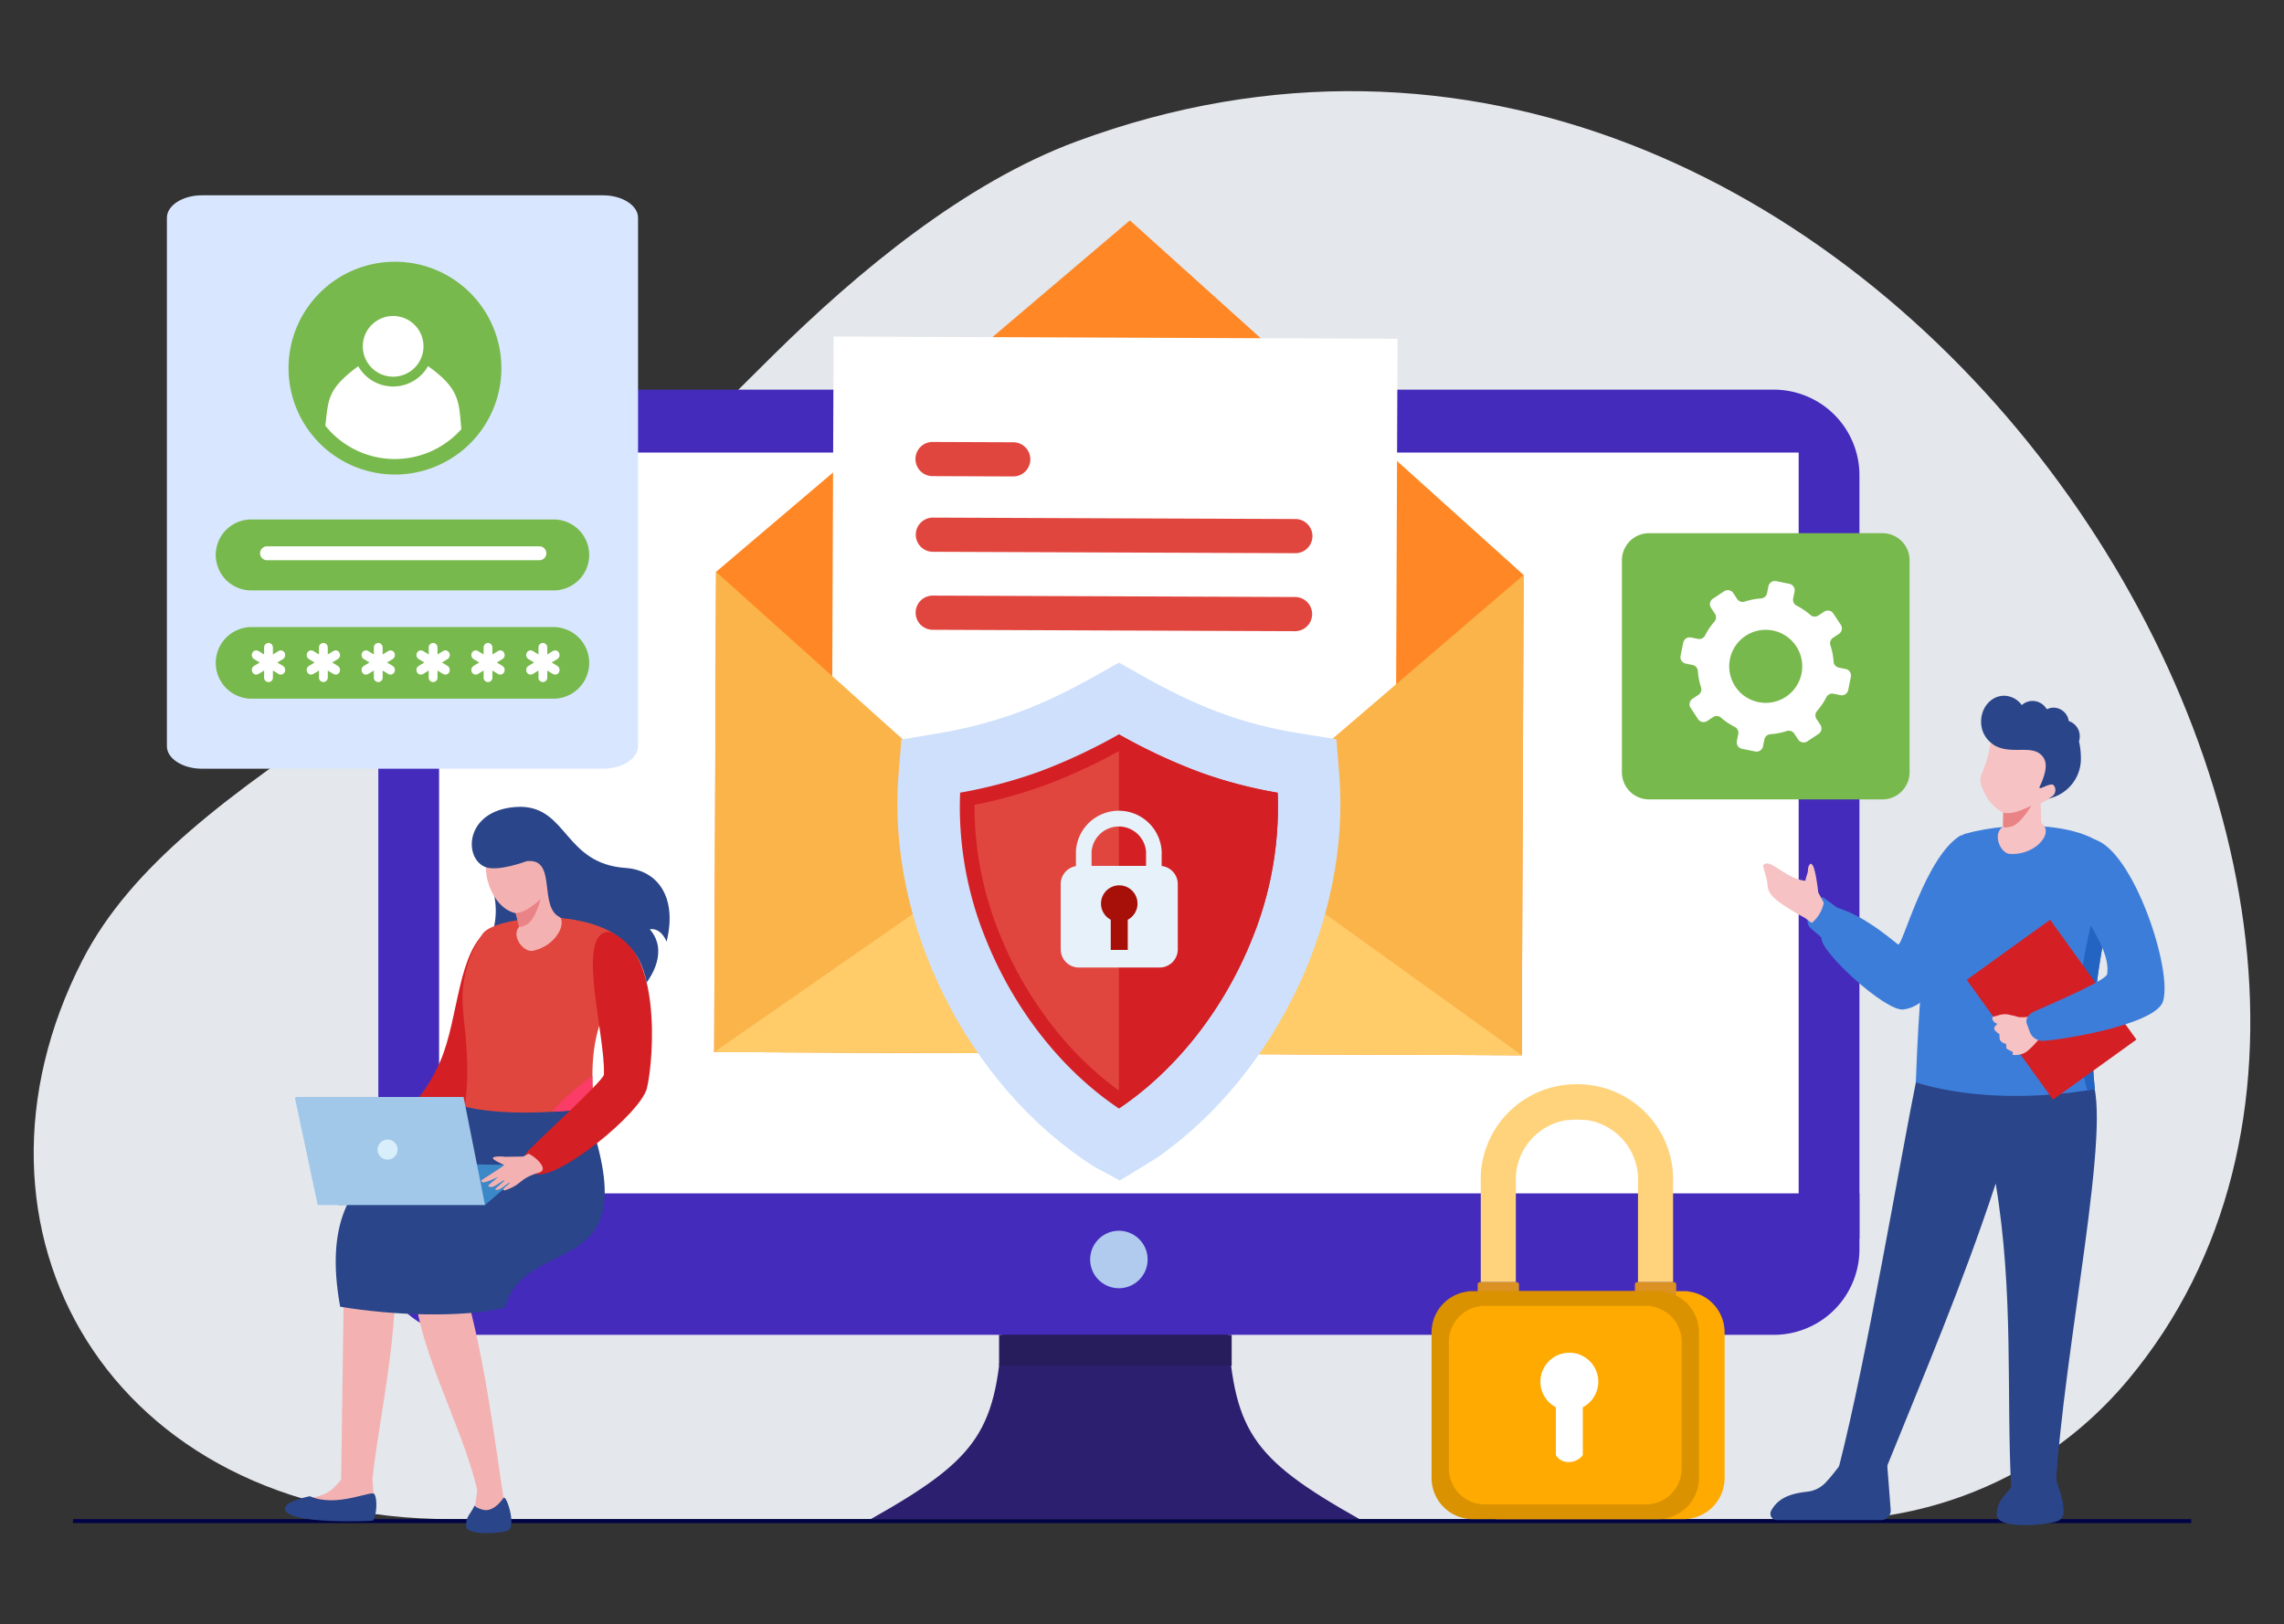 <svg xmlns="http://www.w3.org/2000/svg" xmlns:xlink="http://www.w3.org/1999/xlink" height="345" viewBox="0 0 485 345" width="485"><rect x="0" y="0" width="485" height="345" fill="#333333" stroke="none"/><clipPath id="a"><path d="m233 184h485v345h-485z"></path></clipPath><g clip-path="url(#a)" transform="translate(-233 -184)"><g transform="translate(-74.708 -50.225)"><path d="m536.309 264.262c-23.842 8.825-46.507 27.722-64.36 45.34-37.176 36.688-42.724 44.4-88.586 75.2-26.73 17.951-47.8 33.133-58.187 53.439-29.167 57.038 5.574 118.644 78.372 118.644h295.933s34.81.783 60.213-29.7c86.1-103.328-56.7-324.622-223.385-262.921" fill="#edf0f4" fill-rule="evenodd" opacity=".949"></path><path d="m804.663 662.2h278.242a18.187 18.187 0 0 1 18.134 18.134v162.174h-314.51v-162.178a18.188 18.188 0 0 1 18.134-18.13" fill="#442bbc" fill-rule="evenodd" transform="translate(-398.484 -345.213)"></path><path d="m869.761 748.336h288.569a.067.067 0 0 1 .067.067v183.497a.067.067 0 0 1 -.067.067h-288.569a.067.067 0 0 1 -.067-.067v-183.5a.067.067 0 0 1 .067-.067" fill="#fff" fill-rule="evenodd" transform="translate(-468.745 -417.988)"></path><path d="m1488.395 1926.852c-1.277 23.094-4.657 28.934-28.075 42.094h103.812c-23.418-13.16-26.8-19-28.075-42.094l-23.832-1.877z" fill="#2d1f6f" fill-rule="evenodd" transform="translate(-967.729 -1412.058)"></path><path d="m1101.039 1762.363v11.918a18.187 18.187 0 0 1 -18.134 18.134h-278.242a18.187 18.187 0 0 1 -18.134-18.134v-11.918z" fill="#442bbc" fill-rule="evenodd" transform="translate(-398.484 -1274.677)"></path><path d="m1766.816 1813.6a6.1 6.1 0 1 1 -6.1 6.1 6.1 6.1 0 0 1 6.1-6.1" fill="#b1cbef" fill-rule="evenodd" transform="translate(-1221.515 -1317.963)"></path><path d="m0 0h49.387v6.569h-49.387z" fill="#281d5c" transform="translate(519.863 517.738)"></path><path d="m1260.382 1222.6a11.455 11.455 0 1 0 11.455 11.455 11.455 11.455 0 0 0 -11.455-11.455" fill="#fca700" fill-rule="evenodd" transform="translate(-789.135 -818.668)"></path><path d="m1418.027 505.8-.4 102-171.486-.667.4-102 87.877-74.654z" fill="#ff8725" transform="translate(-786.784 -149.447)"></path><path d="m0 0h139.515v119.746h-139.515z" fill="#fff" transform="matrix(.004 -1 1 .004 484.165 445.216)"></path><path d="m1246.541 911.613 84.157 75.519 87.329-74.852-.4 102-171.486-.667z" fill="#fbb44a" fill-rule="evenodd" transform="translate(-786.784 -555.931)"></path><path d="m1246.144 1257.324 78.073-54.268a13.667 13.667 0 0 1 17.24.173l76.173 54.762z" fill="#ffcc69" fill-rule="evenodd" transform="translate(-786.784 -799.638)"></path><path d="m1525.714 837.377 76.97.3a3.629 3.629 0 1 1 -.028 7.259l-76.97-.3a3.629 3.629 0 1 1 .028-7.259" fill="#e1463e" fill-rule="evenodd" transform="translate(-1019.897 -493.213)"></path><path d="m1525.513 944.132 76.937.3a3.629 3.629 0 1 1 -.029 7.259l-76.937-.3a3.629 3.629 0 1 1 .028-7.259" fill="#e1463e" fill-rule="evenodd" transform="translate(-1019.728 -583.404)"></path><path d="m1525.272 733.81 17.137.067a3.629 3.629 0 0 1 -.028 7.259l-17.137-.067a3.629 3.629 0 0 1 .028-7.259" fill="#e1463e" fill-rule="evenodd" transform="translate(-1019.525 -405.715)"></path><path d="m504.6 396.175c-4.072 0-7.427 2.152-7.427 4.762v112.263c0 2.61 3.356 4.762 7.427 4.762h85.192c4.072 0 7.428-2.151 7.428-4.762v-112.263c0-2.611-3.356-4.762-7.428-4.762z" fill="#d8e7ff" fill-rule="evenodd" transform="translate(-154.025 -120.468)"></path><path d="m686.221 487.106a22.6 22.6 0 1 0 22.6 22.6 22.6 22.6 0 0 0 -22.6-22.6" fill="#78b94d" fill-rule="evenodd" transform="translate(-294.644 -197.29)"></path><path d="m713.972 642.692a18.909 18.909 0 0 0 28.883.746c-.527-5.806-.272-8.547-7.064-13.385a8.53 8.53 0 0 1 -14.831.01c-6.681 4.938-6.3 7.139-6.988 12.628" fill="#fff" fill-rule="evenodd" transform="translate(-337.185 -318.058)"></path><path d="m771.7 561.4a6.444 6.444 0 1 0 6.444 6.444 6.444 6.444 0 0 0 -6.444-6.444" fill="#fff" fill-rule="evenodd" transform="translate(-380.509 -260.058)"></path><path d="m635.716 987.186h-64.088a7.608 7.608 0 1 0 0 15.216h64.088a7.608 7.608 0 1 0 0-15.216" fill="#78b94d" fill-rule="evenodd" transform="translate(-210.499 -619.777)"></path><path d="m663.618 1008.944a.964.964 0 0 0 -.935.986v1.457l-1.2-.728a.911.911 0 0 0 -1.277.361 1.02 1.02 0 0 0 .342 1.348l1.2.728-1.2.729a1.02 1.02 0 0 0 -.342 1.348.91.91 0 0 0 1.277.361l1.2-.728v1.456a.936.936 0 1 0 1.869 0v-1.456l1.2.728a.911.911 0 0 0 1.277-.361 1.02 1.02 0 0 0 -.342-1.348l-1.2-.729 1.2-.728a1.02 1.02 0 0 0 .342-1.348.911.911 0 0 0 -1.277-.361l-1.2.728v-1.457a.964.964 0 0 0 -.935-.986m-11.652 0a.964.964 0 0 0 -.935.986v1.457l-1.2-.728a.911.911 0 0 0 -1.277.361 1.02 1.02 0 0 0 .342 1.348l1.2.728-1.2.729a1.02 1.02 0 0 0 -.342 1.348.911.911 0 0 0 1.277.361l1.2-.728v1.456a.936.936 0 1 0 1.869 0v-1.456l1.2.728a.911.911 0 0 0 1.277-.361 1.02 1.02 0 0 0 -.342-1.348l-1.2-.729 1.2-.728a1.02 1.02 0 0 0 .342-1.348.911.911 0 0 0 -1.277-.361l-1.2.728v-1.457a.964.964 0 0 0 -.932-.986zm-11.652 0a.964.964 0 0 0 -.935.986v1.457l-1.2-.728a.911.911 0 0 0 -1.277.361 1.021 1.021 0 0 0 .342 1.348l1.2.728-1.2.729a1.02 1.02 0 0 0 -.342 1.348.911.911 0 0 0 1.277.361l1.2-.728v1.456a.936.936 0 1 0 1.869 0v-1.456l1.2.728a.911.911 0 0 0 1.277-.361 1.02 1.02 0 0 0 -.342-1.348l-1.2-.729 1.2-.728a1.021 1.021 0 0 0 .342-1.348.911.911 0 0 0 -1.277-.361l-1.2.728v-1.457a.964.964 0 0 0 -.932-.986zm-11.652 0a.964.964 0 0 0 -.935.986v1.457l-1.2-.728a.911.911 0 0 0 -1.277.361 1.021 1.021 0 0 0 .342 1.348l1.2.728-1.2.729a1.02 1.02 0 0 0 -.342 1.348.911.911 0 0 0 1.277.361l1.2-.728v1.456a.936.936 0 1 0 1.87 0v-1.456l1.2.728a.911.911 0 0 0 1.277-.361 1.02 1.02 0 0 0 -.342-1.348l-1.2-.729 1.2-.728a1.02 1.02 0 0 0 .342-1.348.911.911 0 0 0 -1.277-.361l-1.2.728v-1.457a.964.964 0 0 0 -.934-.986zm-11.652 0a.964.964 0 0 0 -.935.986v1.457l-1.2-.728a.911.911 0 0 0 -1.277.361 1.02 1.02 0 0 0 .342 1.348l1.2.728-1.2.729a1.02 1.02 0 0 0 -.342 1.348.91.91 0 0 0 1.277.361l1.2-.728v1.456a.936.936 0 1 0 1.869 0v-1.456l1.2.728a.911.911 0 0 0 1.277-.361 1.02 1.02 0 0 0 -.342-1.348l-1.2-.729 1.2-.728a1.02 1.02 0 0 0 .342-1.348.911.911 0 0 0 -1.277-.361l-1.2.728v-1.457a.964.964 0 0 0 -.933-.986zm58.26 0a.964.964 0 0 0 -.935.986v1.457l-1.2-.728a.911.911 0 0 0 -1.277.361 1.02 1.02 0 0 0 .342 1.348l1.2.728-1.2.729a1.02 1.02 0 0 0 -.342 1.348.91.91 0 0 0 1.277.361l1.2-.728v1.456a.936.936 0 1 0 1.87 0v-1.456l1.2.728a.911.911 0 0 0 1.277-.361 1.02 1.02 0 0 0 -.342-1.348l-1.2-.729 1.2-.728a1.021 1.021 0 0 0 .342-1.348.911.911 0 0 0 -1.277-.361l-1.2.728v-1.457a.964.964 0 0 0 -.933-.986z" fill="#fff" fill-rule="evenodd" transform="translate(-252.284 -638.159)"></path><path d="m635.791 839.922h-64.238a7.533 7.533 0 0 0 0 15.066h64.238a7.533 7.533 0 1 0 0-15.066" fill="#78b94d" fill-rule="evenodd" transform="translate(-210.499 -495.363)"></path><path d="m684 876.65h-57.831a1.483 1.483 0 0 0 -1.479 1.478 1.483 1.483 0 0 0 1.479 1.479h57.831a1.483 1.483 0 0 0 1.479-1.479 1.483 1.483 0 0 0 -1.479-1.478" fill="#fff" fill-rule="evenodd" transform="translate(-261.756 -526.392)"></path><path d="m1544.08 1145.873c1.127-.721 7.357-4.44 8.449-5.22 24.875-17.765 40.594-50.6 38.145-81.017l-.6-7.5-7.43-1.169c-13.036-2.051-22.615-5.986-34.068-12.445l-4.69-2.645-4.691 2.645c-11.515 6.493-21.066 10.276-34.154 12.459l-7.35 1.225-.6 7.427c-2.557 31.754 14.685 66.142 41.476 83.27z" fill="#cee0fb" fill-rule="evenodd" transform="translate(-998.58 -660.914)"></path><path d="m1649.72 1146.487a74.315 74.315 0 0 1 -5.521 31.252c-5.647 14.062-15.506 27.312-28.192 35.812-12.686-8.5-22.545-21.75-28.192-35.811a74.3 74.3 0 0 1 -5.52-31.268 101.407 101.407 0 0 0 17.047-4.555 119.658 119.658 0 0 0 16.665-7.826 119.808 119.808 0 0 0 17.524 8.169 96.391 96.391 0 0 0 16.189 4.228" fill="#d42025" fill-rule="evenodd" transform="translate(-1070.707 -743.888)"></path><path d="m1833.742 1146.487a74.313 74.313 0 0 1 -5.521 31.251c-5.647 14.062-15.506 27.312-28.192 35.812v-79.46a119.8 119.8 0 0 0 17.524 8.169 96.4 96.4 0 0 0 16.189 4.228" fill="#d42025" fill-rule="evenodd" transform="translate(-1254.728 -743.888)"></path><path d="m1633.083 1157.146v72.063c-11.308-8.161-20.125-20.319-25.281-33.161a72.011 72.011 0 0 1 -5.376-27.493 102.354 102.354 0 0 0 15.076-4.218 119.171 119.171 0 0 0 15.58-7.192" fill="#e1463e" fill-rule="evenodd" transform="translate(-1087.782 -763.366)"></path><path d="m1750.139 1320.625v12.137c0 2.12-.631 4.151-2.751 4.151h-17.156c-2.12 0-2.758-1.734-2.758-3.855v-12.137c0-4.968 22.665-3.745 22.666-.3" fill="#a71009" fill-rule="evenodd" transform="translate(-1193.43 -898.93)"></path><path d="m1732.838 1254.384a3.876 3.876 0 0 1 1.806 7.305v6.406h-3.611v-6.406a3.876 3.876 0 0 1 1.805-7.306m-9.2-4.081v-3.142-.078a9.118 9.118 0 0 1 18.2 0v.014c.006.137.01.274.01.411 0 .108 0 .217-.006.326v2.443a3.868 3.868 0 0 1 3.425 3.831v13.879a3.867 3.867 0 0 1 -3.855 3.855h-17.152a3.867 3.867 0 0 1 -3.855-3.855v-13.879a3.87 3.87 0 0 1 3.232-3.807zm14.888-.051v-2.487q.006-.128.007-.258c0-.086 0-.172-.007-.258v-.009a5.8 5.8 0 0 0 -11.565 0v3.012z" fill="#e6f1fa" fill-rule="evenodd" transform="translate(-1187.459 -832.116)"></path><path d="m0 0h449.803v.836h-449.803z" fill="#000446" transform="translate(323.206 556.887)"></path><path d="m936.013 1309.412a16.96 16.96 0 0 0 1.006 5.485 15.83 15.83 0 0 1 -.063 9.752c-.95 3.23 1.849 8.83 2.533 9.058s9.5 1.824 11.324 1.672 10.26-10.032 10.26-10.032l-.912-8.664z" fill="#2a4589" fill-rule="evenodd" transform="translate(-524.772 -892.007)"></path><path d="m695.717 1707.3-17.131 12.045-.756 53.649q-.2.226-.385.442c-.1.115-.2.225-.3.334-.236.264-.468.513-.7.745-.1.105-.208.208-.315.306-1.706 1.6-3.765 1.861-5.456 2.134-1.31.211-2.312.287-3.321 1.936a.894.894 0 0 0 -.078.157.982.982 0 0 0 .864 1.327l15.266.732a1.474 1.474 0 0 0 1.53-1.194 1.438 1.438 0 0 0 .026-.309l-.489-6.728a.189.189 0 0 0 0-.028c1.4-12.948 5.845-31.733 4.642-47.082 0 0 18.817-22.052 18.813-22.747s-12.214 4.281-12.214 4.281" fill="#f4b1b1" transform="translate(-297.682 -1224.484)"></path><path d="m837.189 1774.414c.664 5.73-3.334 9.13-2.67 14.859.009 14.346 10.061 30.875 13.46 45.36.112.479-.743 5.036-.646 5.511 1.51 1.614 5.813 3.892 6.273-3.553-1.925-12.508-4.318-32.722-9.272-47.939l3.128-15.171z" fill="#f4b1b1" transform="translate(-438.964 -1284.071)"></path><g fill-rule="evenodd"><path d="m755.645 1622.225c-3.3 10.969-33.045 6.358-26.488 42.495 11.23 1.885 25.969 2.377 34.933.232 4.709-16.586 31.2-4.276 17.214-42.331-2.862-6.689-24.6-4.677-25.659-.4" fill="#2a4589" transform="translate(-349.218 -1152.957)"></path><path d="m811.164 1408.818c0 .008 5.006 17.4 1.677 25.3-.424 1.006-2.037 1.4-3.454 2.8-3.031 3-6.922 7.167-8.721 7.584-6.54 1.517-9.507.274-8.84-4.02.207-1.329 2.652-2.632 5.381-3.48 2.35-.73 5.533-6.354 6.911-9.57 3.992-9.319 3.551-23.5 10.593-28.178.8-.517-1.2 6.029-3.548 9.559" fill="#d42025" transform="translate(-402.882 -967.889)"></path><path d="m935.783 1390.056c2.918 11.906-8.522 11.3-5.875 35.332-8.754 1.216-19.957 1.635-27.484-.219 1.2-8.844-.04-15.767-.389-20.6a24.348 24.348 0 0 1 4.114-16.043c2.575-3.986 24.7-5.828 29.634 1.525" fill="#e1463e" transform="translate(-495.997 -955.901)"></path><path d="m1033.58 1601.4a37.008 37.008 0 0 0 .4 6.778 81 81 0 0 1 -8.842.867c.729-1.606 6.687-6.471 8.441-7.645" fill="#fb3c66" transform="translate(-600.071 -1138.687)"></path><path d="m933.039 1280.89.735 2.845-.315.465c-1.132 2.177 1.6 5.24 3.408 4.62 4.709-1.063 7.216-5.864 5.244-7.543l-.794-.507-1.248-3.969c.236-.08 1.7-1.557 2.18-1.861a2.8 2.8 0 0 0 .716-2.587c-.243-1.07-1.78-.275-1.78-.275 1.225-3.256 2.849-6.088-.732-7.717s-10.645-1.2-10.645-1.2l-4.4-.275c.9 1.243 1.544 4.258 1.316 7.43-.323 4.508 2.4 9.783 6.316 10.57" fill="#f4b1b1" transform="translate(-515.813 -852.702)"></path><path d="m979.888 1359.521s-1.187 4.525-2.954 5.4-.886.346-1.6.456l-.735-2.846c1.342-.151 2.572-.6 5.293-3.007" fill="#e98385" transform="translate(-557.369 -934.341)"></path><path d="m1004.283 1404.541c10.863 3.368 9.4 26.525 7.851 33.162-1.318 5.389-19.013 19.688-23.676 18.225-2.249-.705-3.738-3.332-.676-5.748 1.069-1.256 15.06-14.006 15.212-15.328.352-8.536-6.261-30.8 1.288-30.312" fill="#d42025" transform="translate(-567.046 -972.368)"></path><path d="m744.169 1721.145 28.38.425-9.842 8.451h-31.2z" fill="#3b87c8" transform="translate(-352.002 -1239.855)"></path><path d="m672.687 1630.425h35.527l4.56 22.953h-35.527l-4.838-22.758z" fill="#a1c7e9" transform="translate(-302.07 -1163.211)"></path><path d="m937.608 1708.132-1.077.594-3.869.065c-.453-.108-3.3-.219-2.4.54.63.533 2.242 1.163 2.217 1.241-1.284.958-4.748 3.078-4.782 3.17-.481 1.29 2.927-.458 3.47-.656.142-.052-2.23 1.821-2.108 1.9a1.155 1.155 0 0 0 1.126.115c.727-.286 2.163-1.414 2.334-1.334s-2.142 1.9-1.971 1.961a1.012 1.012 0 0 0 .85-.031c.745-.316 2.053-1.46 2.258-1.421s-1.354 1.2-1.388 1.4c-.024.136.242.27.383.223 3.816-1.271 2.794-2.411 7.2-3.749 2.453-.745-1.309-3.789-2.244-4.01" fill="#f4b1b1" transform="translate(-517.705 -1228.861)"></path><path d="m926.027 1244.8s-6.3 2.406-8.969 1.142c-4.605-2.189-3.906-12.579 7.765-12.7 9.917.173 9.295 12.091 22.227 12.985 6.858.474 11.047 6.206 8.727 15.667-.018.021-1.039-3.013-3.571-2.643 4.128 4.768-.03 10.361-.65 11.329-1.476-7.235-5.818-12.288-18.149-13.762-5.124-1.937-.616-12.854-7.379-12.021" fill="#2a4589" transform="translate(-506.522 -827.657)"></path><path d="m663.887 2173.735s-5.419 1.047-5.31 2.7c.219 3.34 18.593 2.6 18.7 2.492.709-.75 1.081-4.47.3-5.651-.58-.877-8.053 2.979-13.69.458" fill="#2a4589" transform="translate(-290.383 -1621.721)"></path><path d="m906.66 2184.985c.116 2.127 7.8 1.516 8.952.878 1.718-.948-.375-7.636-1.023-6.892 0 0-2 3.152-4.37 2.516s-1.538-1.34-1.943-.542c-.757 1.494-1.721 2.079-1.615 4.04" fill="#2a4589" transform="translate(-499.968 -1626.595)"></path><path d="m787.582 1688.707a2.134 2.134 0 1 1 -2.225 2.132 2.18 2.18 0 0 1 2.225-2.132" fill="#d8eefb" transform="translate(-397.493 -1212.45)"></path><path d="m2693.042 2110h22.128a2.049 2.049 0 0 0 2.044-2.206l-.9-11.623a12.969 12.969 0 0 0 -2.21-.73 2.24 2.24 0 0 1 -1.641-1.489c-.016-.055-.031-.111-.045-.169-.508-2.236-3.733-2.947-4.328-.762-.078.282-.144.558-.2.822-.014.065-.029.133-.041.2-.1.47-.164.9-.214 1.281v.024a12.494 12.494 0 0 0 -.11 1.58q-.439.558-.85 1.1c-.141.179-.275.357-.409.532-.291.378-.574.746-.852 1.1-.128.167-.256.328-.384.486-.307.385-.61.748-.913 1.088-.136.154-.272.3-.413.449a6.37 6.37 0 0 1 -3.652 2.208c-2.4.329-6.319.594-8.212 4.115a1.192 1.192 0 0 0 -.1.224 1.365 1.365 0 0 0 1.3 1.775" fill="#2a4589" transform="translate(-2008.026 -1552.912)"></path><path d="m2838.85 1392.665c4.921 8.6-5.917 58.143-7.445 87.121l-9.478-.185c-1.04-19.924.612-41.043-3.28-64.468-7.025 21.381-15.242 40.644-23.461 60.995l-9.844-.74c5.905-23.022 12.771-64.039 16.846-84.266h.005c1.387-55.559 30.91-41.242 28.252-7.605-.3 3.8 7.069 3.905 8.4 9.146" fill="#2a4589" transform="translate(-2087.16 -929.53)"></path><path d="m3001.487 2135.1c.179 3.155 11.361 2.068 13.149 1.121a2.155 2.155 0 0 0 1.034-1.924 13.437 13.437 0 0 0 -.86-4.467c-.717-2.222-.617-2.181-1.114-3.7 0 0 .129-2.47-3.535-3.413s-5.008 5.207-5.633 6.39c-.573 1.083-2.8 2.566-3.03 5.233a5.224 5.224 0 0 0 -.011.76" fill="#2a4589" transform="translate(-2269.76 -1579.035)"></path><path d="m2775.46 1283.127c-3.4 7.452-2.934 24.706-12.652 26.154-3.833.571-17.954-12.494-17.443-15.213-.361-.493-2.286-1.9-2.615-2.387-1.541-2.3 2.1-7.119 3.164-6.051l2.758 2.027c5.8 1.812 10.71 6.082 12.94 7.812.889.69 5.742-18.617 13.278-23.147.818-.527 2.96 7.2.569 10.8" fill="#3d7dda" transform="translate(-2050.86 -860.65)"></path><path d="m2932.266 1265.277c3.236 4.825-6.268 25.412-3.568 49.928-15.138 2.6-28.981 1.444-38.022-1.435.423-9.989 1.531-49.173 10.363-52.774 10.77-3.018 26.793-2.331 31.228 4.281" fill="#3d7dda" transform="translate(-2176.149 -849.653)"></path><path d="m3117.867 1394.013c-1.487 8.441-2.808 18.839-1.572 30.062q-.8.137-1.585.259a50.116 50.116 0 0 1 -1.872-11.575c-.792-10.8 2.873-24.615 2.873-24.615l2.155 5.868z" fill="#2363c1" transform="translate(-2363.747 -958.523)"></path><path d="m2979.864 1130.544a9.431 9.431 0 0 0 4.06 4.379l-.055 2.964-.432.367c-1.688 1.809.14 5.525 2.063 5.41 4.863.24 8.6-3.748 7.135-5.913l-.636-.708-.14-4.194c.251-.014 2.078-1.052 2.621-1.219a2.822 2.822 0 0 0 1.4-2.321c.053-1.106-1.656-.748-1.656-.748 2.07-2.833 4.414-5.146 1.375-7.7s-10.021-4.039-10.021-4.039l-4.2-1.456c.535 1.45-.18 6.287-1.259 9.307-.967 2.709-1.624 3.13-.249 5.868" fill="#f6c2c3" transform="translate(-2250.836 -728.071)"></path><path d="m3015.963 1231.779s-2.377 4.076-4.329 4.446-.954.1-1.682.01l.055-2.964c1.345.216 2.661.11 5.956-1.492" fill="#e98385" transform="translate(-2276.918 -826.419)"></path></g><path d="m0 0h21.842v31.386h-21.842z" fill="#d42025" transform="matrix(.811 -.584 .584 .811 725.329 442.332)"></path><path d="m2998.878 1517.27c-1.472-.279-2.287.244-3.48.478-.156.473.157 1.213 1.07 1.486 0 0-.888.634-.667 1.176a2.6 2.6 0 0 0 1.066.972 9.068 9.068 0 0 0 .092 1.242c.066.123.626.777 1.061.765s.307 1.047.307 1.047a5.589 5.589 0 0 0 1.162.632c.4.106.132.735.132.735a4.364 4.364 0 0 0 3.047-.67 19.326 19.326 0 0 0 2.6-2.66 31.44 31.44 0 0 0 -1.823-4.845 7.28 7.28 0 0 1 -2.6.152c-1.2-.409-1.63-.366-1.967-.509" fill="#f6c2c3" fill-rule="evenodd" transform="translate(-2264.59 -1067.545)"></path><path d="m3049.893 1282.7c.2-4.158 3.044-6.012 6.365-5.488 8.339 2.125 16.88 27.884 14.684 34.48-1.846 5.349-24.783 8.629-25.978 8.319-2.275-.588-2.214-1.949-2.858-3.414-.374-.85-.2-2.055 1.633-2.867 4.876-2.158 15.095-6.557 15.374-7.886.959-7.141-9.527-16.567-9.219-23.144" fill="#3d7dda" fill-rule="evenodd" transform="translate(-2303.946 -864.727)"></path><path d="m2693.413 1316.966c-.112-1.027-.608-5.094-1.251-5.832-.327-.378-.428-.231-.608-.031a1.886 1.886 0 0 0 -.318 1.036c.013.746-.6 1.955-.531 2.364-4.249-.341-7.67-5.072-9-3.254-.014.453.839 2.957.889 3.66.157 2.234.475 3.318 7.887 7.435.351.194 1.182.9 1.565 1.109a7.374 7.374 0 0 0 2.534-4.274z" fill="#f6c2c3" fill-rule="evenodd" transform="translate(-1999.606 -893.209)"></path><path d="m2983.064 1091.873c3.646 1.868 7.845-.348 9.969 2.153 1.051 1.239.946 3.025-.232 5.782-.347.813-.811 1.411.562.775.63-.292 1.667-.7 2.021-.413a1.632 1.632 0 0 1 -.238 2.409c-.28.193-.812.48-.812.48a8.64 8.64 0 0 0 6.879-8.918 15.13 15.13 0 0 0 -.387-3.237 3.536 3.536 0 0 0 .155-1.042 3.381 3.381 0 0 0 -2.334-3.264 3.291 3.291 0 0 0 -3.2-2.848 3.1 3.1 0 0 0 -1.358.312l-.162-.043a3.436 3.436 0 0 0 -5.26-.809 4.674 4.674 0 0 0 -3.757-1.99c-2.692 0-4.874 2.453-4.874 5.479a5.685 5.685 0 0 0 2.154 4.548 5.469 5.469 0 0 0 .872.624" fill="#2a4589" fill-rule="evenodd" transform="translate(-2251.646 -699.222)"></path><path d="m2304.915 1896.308h-34v.055a8.736 8.736 0 0 0 -7.821 8.592v31.126a8.752 8.752 0 0 0 8.8 8.646h39.175a8.751 8.751 0 0 0 8.8-8.646v-31.126a8.727 8.727 0 0 0 -7.379-8.532l-.618-.115z" fill="#fa0" fill-rule="evenodd" transform="translate(-1645.946 -1387.839)"></path><path d="m2302.636 1646.362v-12.662c-.009-.192-.014-.385-.014-.578s.006-.386.014-.577v-.021a12.8 12.8 0 0 1 10.738-11.915l2.219-.121 2.241.121a12.8 12.8 0 0 1 10.739 11.915v.021c.009.191.014.383.014.577s-.005.387-.014.578v12.658 8.663h7.451v-21.167q.014-.366.014-.732c0-.307-.008-.614-.022-.921v-.031a20.281 20.281 0 0 0 -18.622-19.12l-.129-.011-.276-.02-.285-.017-.154-.008a20.709 20.709 0 0 0 -2.605.045l-.129.011a20.281 20.281 0 0 0 -18.622 19.12v.031c-.014.306-.022.614-.022.921q0 .366.014.732v21.167h7.451v-8.663z" fill="#ffd37c" fill-rule="evenodd" transform="translate(-1673.043 -1148.47)"></path><path d="m2291.519 1883.976h7.8a.488.488 0 0 1 .487.486v1.863a.488.488 0 0 1 -.487.486h-7.8a.488.488 0 0 1 -.486-.486v-1.863a.488.488 0 0 1 .486-.486" fill="#db9222" fill-rule="evenodd" transform="translate(-1669.548 -1377.421)"></path><path d="m2506.75 1883.976h7.8a.488.488 0 0 1 .487.486v1.863a.488.488 0 0 1 -.487.486h-7.8a.488.488 0 0 1 -.486-.486v-1.863a.488.488 0 0 1 .486-.486" fill="#db9222" fill-rule="evenodd" transform="translate(-1851.383 -1377.421)"></path><path d="m2269.815 1896.308h-34v.055a8.735 8.735 0 0 0 -7.821 8.592v31.126a8.752 8.752 0 0 0 8.8 8.646h39.175a8.751 8.751 0 0 0 8.8-8.646v-31.126a8.728 8.728 0 0 0 -7.379-8.532l-.637-.115z" fill="#db9200" fill-rule="evenodd" transform="translate(-1616.292 -1387.839)"></path><path d="m2288.086 1916.5h-29.6v.048a7.6 7.6 0 0 0 -6.809 7.479v27.1a7.619 7.619 0 0 0 7.665 7.527h34.1a7.618 7.618 0 0 0 7.664-7.527v-27.1a7.6 7.6 0 0 0 -6.423-7.428v-.1z" fill="#fa0" fill-rule="evenodd" transform="translate(-1636.301 -1404.901)"></path><path d="m2389.175 1986.683a6.145 6.145 0 0 0 -6.145-6.145 6.229 6.229 0 0 0 -.718.042 6.146 6.146 0 0 0 -2.145 11.542v10.157a2.9 2.9 0 0 0 2.145 1.43 3.687 3.687 0 0 0 3.581-1.43v-10.157a6.145 6.145 0 0 0 3.283-5.439" fill="#fff" fill-rule="evenodd" transform="translate(-1742.078 -1459)"></path><path d="m2494.183 858.691h49.584a5.768 5.768 0 0 1 5.751 5.751v45.041a5.768 5.768 0 0 1 -5.751 5.751h-49.584a5.768 5.768 0 0 1 -5.751-5.751v-45.041a5.768 5.768 0 0 1 5.751-5.751" fill="#78b94d" fill-rule="evenodd" transform="translate(-1836.318 -511.22)"></path><path d="m2571.121 949.17 1.244-.823a1.389 1.389 0 0 0 .559-1.586 14.358 14.358 0 0 1 -.677-3.495 1.389 1.389 0 0 0 -1.113-1.262l-1.461-.3a1.4 1.4 0 0 1 -1.1-1.65l.571-2.8a1.4 1.4 0 0 1 1.653-1.093l1.462.3a1.39 1.39 0 0 0 1.518-.727 14.346 14.346 0 0 1 1.991-2.951 1.385 1.385 0 0 0 .1-1.678l-.822-1.244a1.4 1.4 0 0 1 .4-1.941l2.383-1.576a1.4 1.4 0 0 1 1.941.395l.823 1.244a1.39 1.39 0 0 0 1.586.561 14.385 14.385 0 0 1 3.493-.679 1.389 1.389 0 0 0 1.264-1.113l.3-1.462a1.4 1.4 0 0 1 1.652-1.092l2.8.569a1.4 1.4 0 0 1 1.093 1.653l-.3 1.462a1.386 1.386 0 0 0 .728 1.517 14.534 14.534 0 0 1 2.951 1.991 1.386 1.386 0 0 0 1.677.106l1.243-.823a1.4 1.4 0 0 1 1.941.4l1.576 2.383a1.4 1.4 0 0 1 -.4 1.942l-1.243.822a1.391 1.391 0 0 0 -.56 1.587 14.3 14.3 0 0 1 .677 3.491 1.391 1.391 0 0 0 1.112 1.266l1.463.3a1.4 1.4 0 0 1 1.093 1.653l-.569 2.8a1.4 1.4 0 0 1 -1.654 1.094l-1.46-.3a1.389 1.389 0 0 0 -1.518.729 14.341 14.341 0 0 1 -1.99 2.949 1.39 1.39 0 0 0 -.106 1.68l.823 1.244a1.4 1.4 0 0 1 -.4 1.941l-2.382 1.578a1.405 1.405 0 0 1 -1.942-.4l-.822-1.244a1.392 1.392 0 0 0 -1.588-.559 14.375 14.375 0 0 1 -3.491.678 1.389 1.389 0 0 0 -1.263 1.112l-.3 1.461a1.4 1.4 0 0 1 -1.654 1.095l-2.8-.572a1.4 1.4 0 0 1 -1.093-1.653l.3-1.462a1.39 1.39 0 0 0 -.727-1.518 14.183 14.183 0 0 1 -2.95-1.99 1.385 1.385 0 0 0 -1.677-.1l-1.246.823a1.4 1.4 0 0 1 -1.941-.4l-1.575-2.383a1.4 1.4 0 0 1 .4-1.94m9.889-1.577a7.757 7.757 0 1 0 2.53-12.413 7.748 7.748 0 0 0 -2.523 12.403z" fill="#fff" fill-rule="evenodd" transform="translate(-1904.004 -566.538)"></path></g></g></svg>